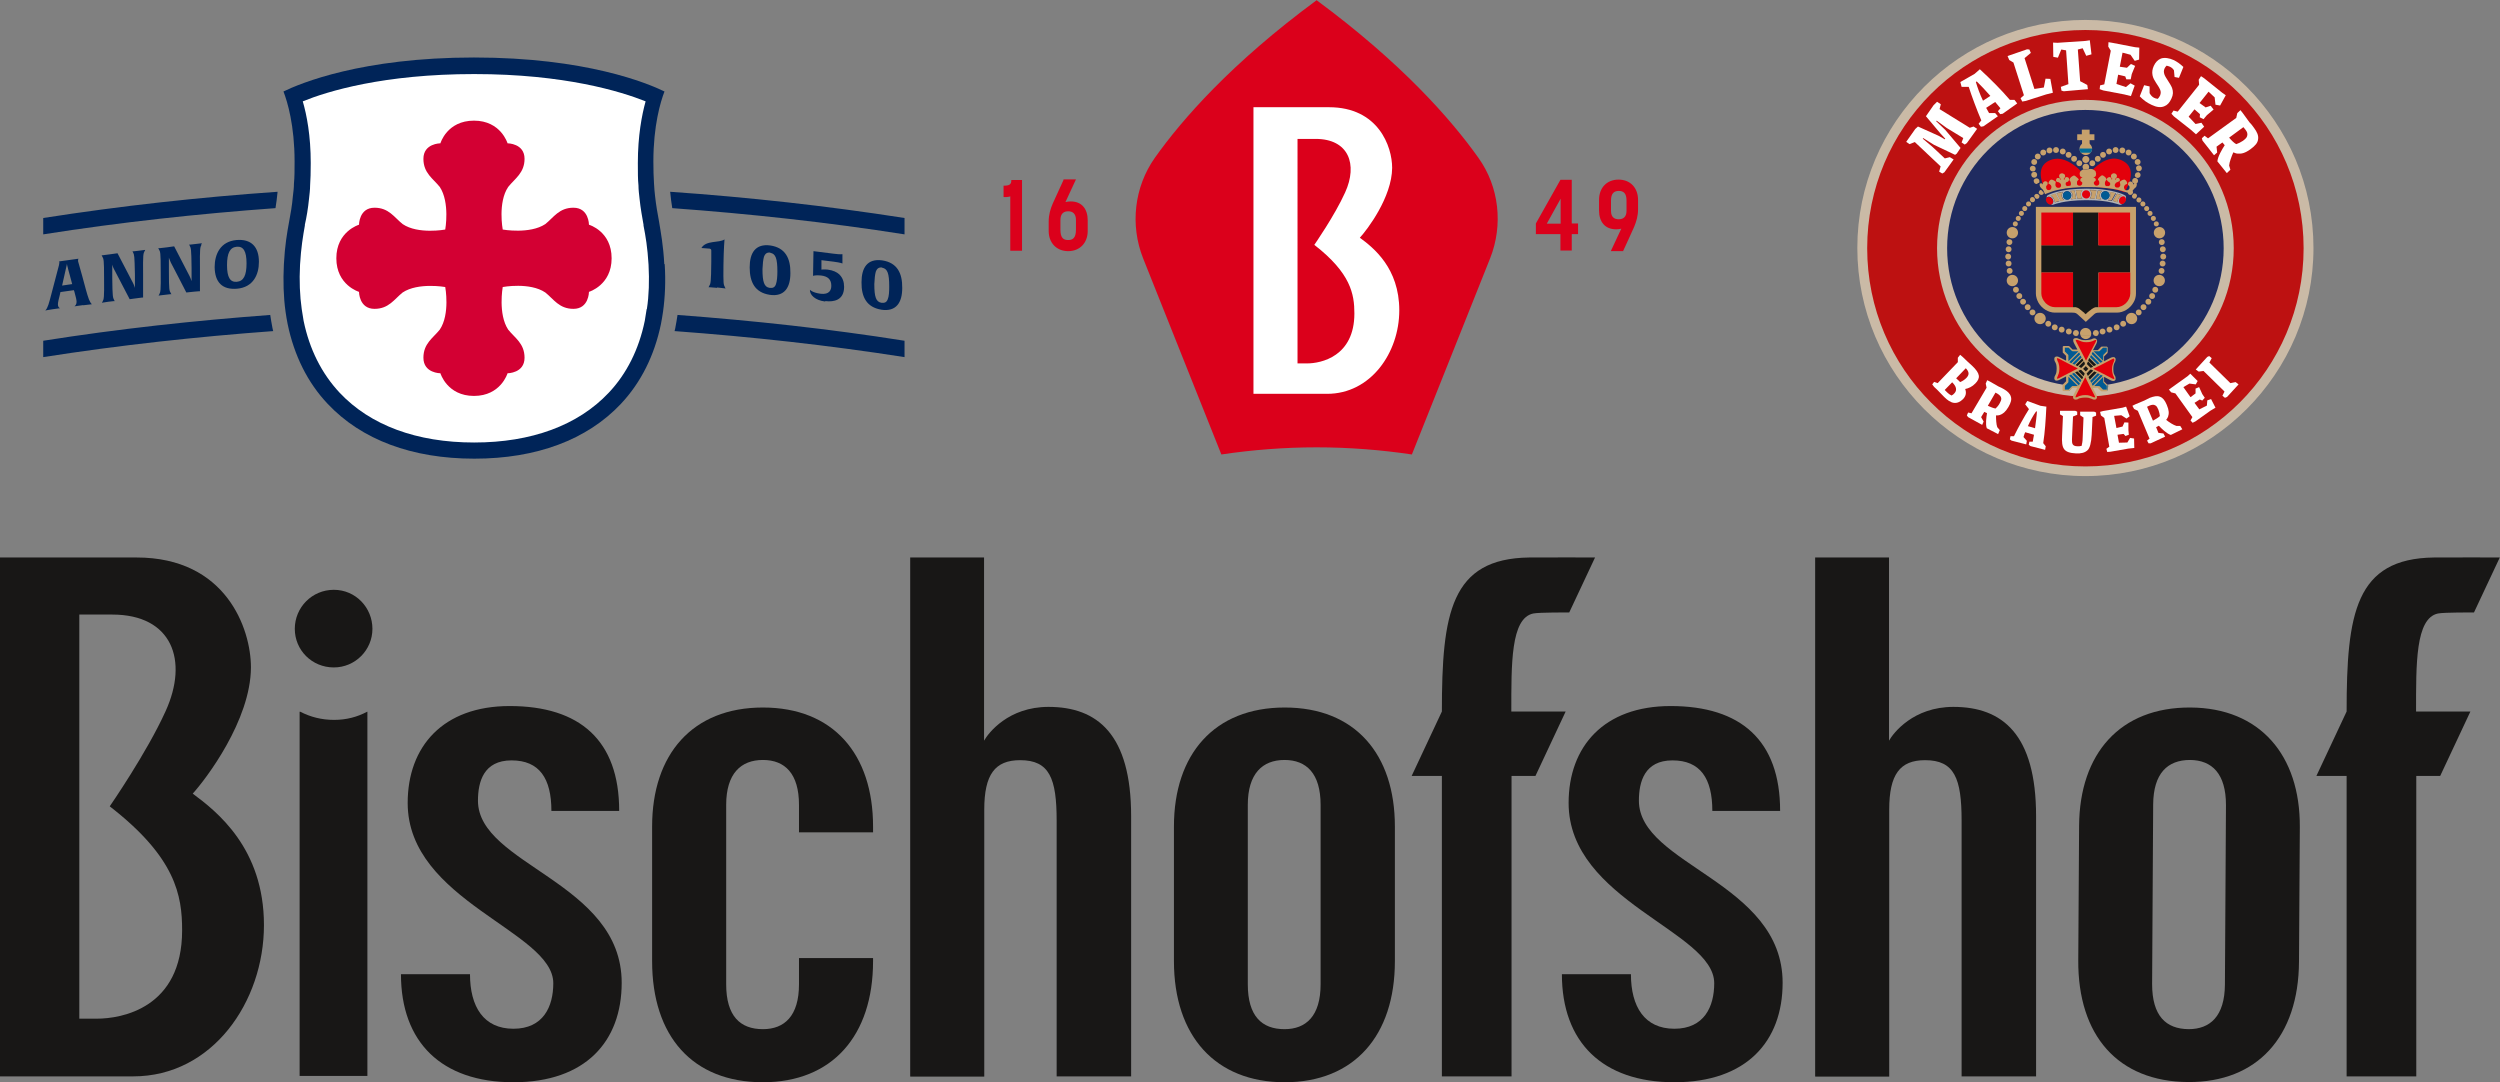 <?xml version="1.0" encoding="UTF-8"?>
<svg id="Ebene_2" data-name="Ebene 2" xmlns="http://www.w3.org/2000/svg" xmlns:xlink="http://www.w3.org/1999/xlink" viewBox="0 0 119.15 51.58">
  <rect x="0" y="0" width="119.15" height="51.58" fill="#808080" stroke="none"/>
  <defs>
    <style>
      .cls-1 {
        fill: none;
      }

      .cls-2 {
        fill: #db001b;
      }

      .cls-3 {
        fill: #b1b2b3;
      }

      .cls-3, .cls-4, .cls-5, .cls-6, .cls-7 {
        fill-rule: evenodd;
      }

      .cls-4 {
        fill: #c7a16c;
      }

      .cls-8 {
        fill: #006c99;
      }

      .cls-9, .cls-6 {
        fill: #e3000b;
      }

      .cls-10, .cls-5 {
        fill: #005a94;
      }

      .cls-11 {
        clip-path: url(#clippath-1);
      }

      .cls-12 {
        clip-path: url(#clippath-2);
      }

      .cls-13 {
        fill: #002458;
      }

      .cls-14 {
        fill: #fff;
      }

      .cls-15 {
        fill: #bd1111;
      }

      .cls-16 {
        fill: #1f2b60;
      }

      .cls-17, .cls-7 {
        fill: #181716;
      }

      .cls-18 {
        clip-path: url(#clippath);
      }

      .cls-19 {
        fill: #cabaa6;
      }

      .cls-20 {
        fill: #d30033;
      }
    </style>
    <clipPath id="clippath">
      <rect class="cls-1" width="119.15" height="51.58"/>
    </clipPath>
    <clipPath id="clippath-1">
      <rect class="cls-1" y="0" width="119.15" height="51.58"/>
    </clipPath>
    <clipPath id="clippath-2">
      <path class="cls-1" d="M99.11,7.09c0,.17.14.3.3.3s.3-.14.3-.3-.14-.3-.3-.3-.3.14-.3.3"/>
    </clipPath>
  </defs>
  <g id="Ebene_2-2" data-name="Ebene 2">
    <g id="Unternehmensmarke_ab_2025" data-name="Unternehmensmarke ab 2025">
      <g class="cls-18">
        <g class="cls-11">
          <path class="cls-17" d="M3.78,29.29h1.57c2.85,0,3.65,2.18,2.54,4.61-.89,1.97-2.66,4.53-2.66,4.53,3.15,2.44,3.45,4.25,3.45,5.91,0,3.71-2.88,4.21-4.07,4.21h-.83v-19.26ZM9.18,37.83c.63-.69,2.77-3.5,2.78-6.02,0-1.85-1.19-5.24-5.45-5.24H0v24.73h6.35c3.77,0,6.23-3.55,6.23-7.21s-2.24-5.41-3.4-6.27"/>
          <path class="cls-17" d="M36.36,51.58c-3.36,0-5.28-2.2-5.28-5.77v-6.42c0-3.44,1.92-5.67,5.28-5.67s5.25,2.23,5.25,5.67v.28h-3.53v-1.31c0-1.49-.67-2.14-1.72-2.14s-1.75.65-1.75,2.14v8.55c0,1.52.67,2.14,1.75,2.14,1.02,0,1.72-.62,1.72-2.14v-1.25h3.53v.15c0,3.56-1.95,5.77-5.25,5.77"/>
          <path class="cls-17" d="M84.84,38.65h-3.23c0-1.55-.57-2.41-1.9-2.41s-1.6,1.02-1.6,1.92c0,3.07,6.85,3.87,6.85,8.68,0,2.79-1.72,4.74-5.16,4.74s-5.36-1.92-5.36-5.15h3.29c0,1.55.65,2.6,2.07,2.6s1.9-1.05,1.9-2.17c0-2.48-6.94-3.91-6.94-8.59,0-2.7,1.69-4.62,4.86-4.62,3.35,0,5.22,1.64,5.22,4.99"/>
          <path class="cls-17" d="M55.95,45.81v-6.42c0-3.44,1.92-5.67,5.28-5.67s5.25,2.23,5.25,5.67v6.42c0,3.56-1.95,5.77-5.25,5.77s-5.28-2.2-5.28-5.77M59.47,38.36v8.55c0,1.52.67,2.14,1.75,2.14,1.02,0,1.72-.62,1.72-2.14v-8.55c0-1.49-.67-2.14-1.72-2.14s-1.75.65-1.75,2.14"/>
          <path class="cls-17" d="M86.51,51.3v-24.73h3.52v8.73c.21-.37,1.16-1.61,3.07-1.61,2.33,0,3.94,1.3,3.94,5.21v12.4h-3.55v-12.19c0-2.01-.34-2.88-1.74-2.88-1.2,0-1.71.68-1.71,2.36v12.72h-3.52Z"/>
          <path class="cls-17" d="M43.38,51.3v-24.73h3.52v8.73c.21-.37,1.16-1.61,3.07-1.61,2.33,0,3.94,1.3,3.94,5.21v12.4h-3.55v-12.19c0-2.01-.34-2.88-1.74-2.88-1.2,0-1.71.68-1.71,2.36v12.72h-3.52Z"/>
          <path class="cls-17" d="M99.05,45.78l.04-6.42c.02-3.44,1.95-5.66,5.31-5.64,3.3.02,5.23,2.26,5.21,5.7l-.04,6.42c-.02,3.56-1.98,5.75-5.28,5.73-3.36-.02-5.26-2.23-5.24-5.8M102.62,38.35l-.05,8.55c0,1.52.66,2.14,1.74,2.15,1.02,0,1.72-.61,1.73-2.13l.05-8.55c0-1.49-.66-2.14-1.71-2.15-1.08,0-1.75.64-1.76,2.13"/>
          <path class="cls-17" d="M29.51,38.65h-3.23c0-1.55-.57-2.41-1.9-2.41s-1.6,1.02-1.6,1.92c0,3.07,6.85,3.87,6.85,8.68,0,2.79-1.72,4.74-5.16,4.74s-5.36-1.92-5.36-5.15h3.29c0,1.55.65,2.6,2.07,2.6s1.9-1.05,1.9-2.17c0-2.48-6.94-3.91-6.94-8.59,0-2.7,1.69-4.62,4.86-4.62,3.35,0,5.22,1.64,5.22,4.99"/>
          <path class="cls-17" d="M115.16,33.91h2.58l-1.44,3.07h-1.14v14.32h-3.32v-14.32h-1.44l1.44-3.07c0-4.68.42-7.29,4.16-7.34.07,0,.13,0,.2,0,.79,0,2.59-.01,2.94,0l-1.23,2.62s-1.43-.01-1.72.05c-1.07.23-1.04,2.41-1.04,4.67"/>
          <path class="cls-17" d="M72.04,33.91h2.58l-1.44,3.07h-1.14v14.32h-3.32v-14.32h-1.44l1.44-3.07c0-4.68.42-7.29,4.16-7.34.07,0,.13,0,.2,0,.79,0,2.59-.01,2.94,0l-1.23,2.62s-1.43-.01-1.72.05c-1.07.23-1.04,2.41-1.04,4.67"/>
          <path class="cls-17" d="M17.51,33.92v17.36h-3.23v-17.36h.03c.48.25,1.02.39,1.61.39s1.11-.14,1.58-.39h.02Z"/>
          <path class="cls-17" d="M15.91,31.81c-1.04,0-1.86-.82-1.86-1.84s.82-1.86,1.86-1.86,1.84.85,1.84,1.86-.82,1.84-1.84,1.84"/>
          <path class="cls-2" d="M70.46,7.52c-1.3-1.83-3.65-4.51-7.71-7.51h0s0,0,0,0c-4.07,3-6.41,5.68-7.71,7.51-.98,1.39-1.19,3.2-.56,4.79l3.73,9.35c1.48-.22,3-.34,4.54-.34,1.54,0,3.06.12,4.54.34l3.73-9.35c.63-1.59.43-3.41-.56-4.79"/>
          <path class="cls-2" d="M48.2,8.58h.51v3.37h-.56v-2.59c-.09.03-.21.04-.32.03v-.54c.29,0,.37-.06.37-.27"/>
          <path class="cls-2" d="M50.54,10.48v.47c0,.4.15.49.37.49.21,0,.37-.09.37-.49v-.47c0-.31-.17-.41-.37-.41s-.37.1-.37.41M50.68,8.55h.6l-.5,1.08c.09-.02.17-.03.25-.03.53,0,.81.36.81.9v.51c0,.57-.38.96-.93.96s-.93-.39-.93-.96v-.44c0-.34.08-.6.19-.86.08-.18.52-1.14.52-1.14"/>
          <path class="cls-2" d="M74.38,9.47l-.66,1.19h.66v-1.19ZM75.21,10.65v.51h-.3v.78h-.54v-.78h-1.17v-.51l1.17-2.08h.54v2.08h.3Z"/>
          <path class="cls-2" d="M77.52,10.05v-.49c0-.37-.16-.46-.37-.46s-.37.1-.37.46v.49c0,.31.17.4.37.4s.37-.1.37-.4M77.37,11.97h-.6l.5-1.07c-.08.02-.16.03-.24.03-.54,0-.82-.36-.82-.9v-.5c0-.58.37-.97.93-.97s.93.39.93.97v.44c0,.32-.08.59-.19.85-.08.19-.52,1.14-.52,1.14"/>
          <path class="cls-14" d="M64.81,11.33c.35-.38,1.53-1.93,1.54-3.33,0-1.02-.66-2.89-3.01-2.89h-3.6v13.66h3.51c2.08,0,3.44-1.96,3.44-3.98s-1.24-2.99-1.88-3.46M61.83,6.62h.87c1.58,0,2.02,1.21,1.41,2.55-.49,1.09-1.47,2.5-1.47,2.5,1.74,1.35,1.91,2.35,1.91,3.27,0,2.05-1.59,2.38-2.25,2.38h-.46V6.62Z"/>
          <path class="cls-13" d="M3.97,14.54c-.23.03-.42.06-.42.06.04-.03.1-.1.1-.21,0-.1-.04-.25-.09-.43-.01-.04-.02-.09-.04-.13-.21.03-.43.06-.64.09-.01.05-.02.09-.03.14-.05.19-.09.35-.09.45,0,.12.06.16.1.18,0,0-.15.02-.36.05-.22.03-.34.06-.34.06.12-.13.17-.33.29-.79.12-.46.24-.92.36-1.37,0-.04.02-.08.02-.12,0-.04-.01-.06-.02-.06.31-.04.62-.09.93-.13,0,0-.02.02-.02.07,0,.04,0,.08.02.12.12.42.24.85.35,1.27.12.43.18.61.29.71,0,0-.17.02-.42.05M3.24,12.79c-.04-.13-.05-.2-.05-.22,0,.02-.01.08-.05.24-.06.27-.12.53-.18.8.16-.02.32-.05.48-.07-.07-.25-.13-.5-.2-.74"/>
          <path class="cls-13" d="M6.89,11.97c-.06.12-.08.15-.07,1.1v1.11s-.08,0-.27.03c-.21.03-.38.05-.37.05-.25-.47-.49-.95-.74-1.42-.06-.11-.09-.22-.09-.23v.64c.01.92.03.93.09,1.05,0,.02.02.03.03.05,0,0-.09,0-.3.03-.22.03-.31.05-.31.05,0-.02.02-.04.03-.06.06-.12.08-.15.07-1.1,0-.92-.02-.93-.09-1.05,0-.02-.02-.03-.03-.05,0,0,.12-.01.4-.05.24-.03.36-.05.36-.05.25.47.49.94.74,1.42.06.11.08.22.09.23v-.64c-.02-.92-.03-.93-.09-1.05,0-.02-.02-.03-.03-.05,0,0,.09,0,.3-.03.22-.03.31-.04.31-.04,0,.02-.02.04-.03.06"/>
          <path class="cls-13" d="M9.6,11.67c-.06.12-.08.15-.07,1.1v1.11s-.08,0-.27.02c-.21.02-.37.04-.38.04-.25-.48-.49-.96-.74-1.43-.05-.11-.09-.23-.09-.23,0,.21,0,.43,0,.64,0,.92.02.93.09,1.05,0,.02.02.03.03.05,0,0-.1,0-.3.03-.22.02-.31.04-.31.04,0-.02.02-.04.03-.06.06-.12.08-.15.07-1.1,0-.92-.02-.93-.09-1.05-.01-.02-.02-.03-.03-.05,0,0,.12,0,.4-.04.24-.03.36-.05.36-.05.25.48.49.95.74,1.43.06.12.08.22.09.23v-.64c-.01-.92-.03-.93-.09-1.05,0-.02-.02-.03-.03-.05,0,0,.09,0,.3-.03.22-.02.31-.04.31-.04,0,.02-.02.04-.03.06"/>
          <path class="cls-13" d="M11.3,13.76c-.71.06-1.06-.31-1.07-1.03,0-.61.27-1.22,1.04-1.29.7-.06,1.07.32,1.07,1.04,0,.61-.27,1.21-1.04,1.28M11.28,11.76c-.32.03-.46.3-.46.88,0,.58.15.82.47.79.32-.03.46-.3.46-.88,0-.58-.15-.82-.47-.79"/>
          <path class="cls-13" d="M34.18,13.72c-.28-.03-.41-.03-.41-.03.01-.02.02-.04.03-.06.07-.12.09-.14.1-1.16v-.54s0-.07-.08-.08c-.13-.01-.26-.02-.39-.03.22-.38.84-.23,1.1-.41,0,0-.04.45-.05,1.22-.01.9,0,.92.07,1.06.01.02.02.04.03.06,0,0-.12-.02-.41-.05"/>
          <path class="cls-13" d="M39.32,14.37c-.47-.06-.73-.31-.72-.56,0,0,.12.14.51.19.42.05.51-.18.51-.38,0-.29-.15-.45-.49-.49-.28-.03-.38.02-.38.02l.02-1.18c.32.04.63.08.95.12.38.05.43.02.43.02,0,0,0,.07,0,.22,0,.17,0,.23,0,.23,0,0-.05-.04-.43-.09-.19-.02-.38-.05-.57-.07,0,.15,0,.3,0,.45,0,0,.09-.02.3,0,.5.06.78.35.78.82,0,.64-.49.73-.89.68"/>
          <path class="cls-13" d="M42.01,14.76c-.7-.11-.96-.6-.95-1.31,0-.68.27-1.14.99-1.04.71.11.96.61.95,1.32,0,.68-.28,1.14-1,1.03M42.05,12.75c-.16-.02-.25.04-.31.2-.04.14-.06.35-.07.59,0,.61.08.85.34.89.16.02.25-.03.3-.17.06-.14.07-.36.07-.61,0-.61-.08-.85-.34-.89"/>
          <path class="cls-13" d="M36.68,14.05c-.7-.11-.95-.6-.95-1.31,0-.68.27-1.14.99-1.04.71.11.96.61.95,1.32,0,.68-.28,1.14-1,1.03M36.72,12.04c-.16-.02-.25.04-.31.2-.04.14-.06.35-.07.59,0,.61.08.85.34.89.16.02.25-.03.3-.17.05-.14.07-.36.07-.61,0-.61-.08-.85-.34-.89"/>
          <path class="cls-13" d="M12.98,15.6c-.04-.2-.07-.39-.1-.59-3.62.27-7.22.66-10.82,1.23v.78c3.64-.57,7.3-.97,10.96-1.24-.01-.06-.03-.11-.04-.17"/>
          <path class="cls-13" d="M13.23,9.14c-3.73.26-7.46.67-11.17,1.25v.78c3.68-.58,7.37-.98,11.07-1.25.04-.23.07-.49.1-.78"/>
          <path class="cls-13" d="M32.19,15.6c.04-.2.07-.39.1-.59,3.62.27,7.22.66,10.82,1.23v.78c-3.64-.57-7.3-.97-10.96-1.24.01-.06.03-.11.04-.17"/>
          <path class="cls-13" d="M31.94,9.14c3.73.26,7.46.67,11.17,1.25v.78c-3.68-.58-7.37-.98-11.07-1.25-.04-.23-.07-.49-.1-.78"/>
          <path class="cls-13" d="M31.66,12.59c-.05-.91-.16-1.48-.25-2.03-.07-.38-.14-.76-.19-1.22-.02-.18-.04-.38-.05-.6-.02-.3-.03-.64-.03-1.04,0-1.72.34-2.85.53-3.34-.8-.39-3.74-1.62-9.08-1.62-5.34,0-8.28,1.23-9.08,1.62.19.49.53,1.62.53,3.34,0,.4,0,.74-.03,1.04,0,.22-.03.42-.05.6-.04.47-.11.84-.18,1.22-.1.55-.2,1.12-.25,2.03-.04.8-.02,1.56.08,2.27.03.2.06.4.1.59.31,1.49.95,2.79,1.91,3.8,1.61,1.71,4.02,2.61,6.98,2.61h.01c2.96,0,5.37-.9,6.98-2.61.96-1.02,1.6-2.31,1.91-3.8.04-.2.07-.39.1-.59.1-.71.13-1.47.08-2.27"/>
          <path class="cls-14" d="M30.82,14.73c-.03.19-.06.37-.09.56-.28,1.36-.86,2.52-1.72,3.43-1.46,1.55-3.68,2.37-6.41,2.37,0,0,0,0,0,0,0,0,0,0,0,0-2.74,0-4.95-.82-6.41-2.37-.86-.92-1.44-2.07-1.72-3.43-.03-.18-.06-.37-.09-.56-.09-.63-.12-1.34-.08-2.11.05-.83.14-1.36.23-1.87v-.04c.08-.35.15-.76.2-1.25.02-.19.05-.41.05-.62.02-.29.03-.63.03-1.07,0-1.31-.19-2.29-.38-2.94,1.18-.48,3.85-1.3,8.17-1.3,4.31,0,6.99.83,8.17,1.3-.18.65-.37,1.64-.37,2.94,0,.45,0,.79.03,1.07,0,.21.03.43.05.62.05.49.13.9.19,1.25v.04c.1.51.19,1.04.24,1.87.04.76.02,1.47-.08,2.11"/>
          <path class="cls-20" d="M21.22,10.94s-1.29.24-2.03-.26c-.4-.32-.66-.78-1.34-.78-.74,0-.74.81-.74.81,0,0-1.08.32-1.08,1.6,0,1.28,1.08,1.6,1.08,1.6,0,0,0,.81.74.81.68,0,.94-.46,1.34-.78.74-.49,2.03-.26,2.03-.26,0,0,.24,1.29-.26,2.03-.32.4-.78.66-.78,1.34,0,.74.81.74.81.74,0,0,.32,1.08,1.6,1.08,1.28,0,1.6-1.08,1.6-1.08,0,0,.81,0,.81-.74,0-.68-.46-.94-.78-1.34-.49-.74-.26-2.03-.26-2.03,0,0,1.29-.24,2.03.26.4.32.66.78,1.34.78.74,0,.74-.81.74-.81,0,0,1.08-.32,1.08-1.6,0-1.29-1.08-1.6-1.08-1.6,0,0,0-.81-.74-.81-.68,0-.94.46-1.34.78-.74.49-2.03.26-2.03.26,0,0-.24-1.29.26-2.03.32-.4.78-.67.78-1.34,0-.74-.81-.74-.81-.74,0,0-.32-1.08-1.6-1.08-1.29,0-1.6,1.08-1.6,1.08,0,0-.81,0-.81.74,0,.68.46.94.78,1.34.49.74.26,2.03.26,2.03"/>
          <path class="cls-15" d="M99.39,22.46c-5.86,0-10.64-4.77-10.64-10.64s4.77-10.63,10.64-10.63,10.64,4.77,10.64,10.63-4.77,10.64-10.64,10.64"/>
          <path class="cls-19" d="M99.39,1.43c5.74,0,10.4,4.65,10.4,10.4s-4.65,10.4-10.4,10.4-10.4-4.65-10.4-10.4,4.65-10.4,10.4-10.4M99.39.95c-6,0-10.87,4.88-10.87,10.87s4.88,10.87,10.87,10.87,10.87-4.88,10.87-10.87S105.39.95,99.39.95"/>
          <path class="cls-16" d="M99.39,18.66c-3.77,0-6.83-3.06-6.83-6.83s3.06-6.83,6.83-6.83,6.83,3.06,6.83,6.83-3.06,6.83-6.83,6.83"/>
          <path class="cls-19" d="M99.39,5.24c3.64,0,6.59,2.95,6.59,6.59s-2.95,6.59-6.59,6.59-6.59-2.95-6.59-6.59,2.95-6.59,6.59-6.59M99.39,4.76c-3.9,0-7.07,3.17-7.07,7.07s3.17,7.07,7.07,7.07,7.07-3.17,7.07-7.07-3.17-7.07-7.07-7.07"/>
          <polygon class="cls-14" points="93.57 6.58 92.78 6.1 92.3 5.75 92.28 5.78 92.71 6.19 93.44 7.05 93.26 7.32 93.18 7.38 92.17 6.9 91.66 6.58 91.64 6.61 92.09 6.99 92.69 7.55 92.93 7.49 93.11 7.6 92.67 8.21 92.57 8.27 92.42 8.18 92.49 7.93 91.26 6.77 91.01 6.87 90.85 6.76 91.28 6.15 91.41 6.03 92.39 6.47 92.69 6.64 92.71 6.61 92.48 6.36 91.79 5.54 92.15 5.02 92.32 4.85 92.5 4.97 92.44 5.2 93.88 6.09 94.06 6.03 94.23 6.14 93.74 6.82 93.64 6.89 93.49 6.79 93.57 6.58"/>
          <path class="cls-14" d="M94.43,5.74c-.21-.49-.46-1.16-.6-1.6h-.34s-.06-.23-.06-.23l.68-.39.25-.22c.55.51,1.03.99,1.43,1.46h.22s.13.17.13.17l-.69.49-.12.02-.11-.14.12-.14c-.08-.1-.17-.2-.25-.3l-.43.28c.04.08.09.17.14.25h.29s.13.15.13.15l-.69.48-.12.02-.11-.14.12-.15ZM94.51,4.8l.35-.23c-.24-.27-.47-.52-.65-.69l-.04.03c.08.27.19.58.34.89"/>
          <polygon class="cls-14" points="96.96 4.24 97.41 4.17 97.49 3.75 97.72 3.76 97.84 4.42 97.52 4.5 96.55 4.81 96.38 4.84 96.3 4.68 96.46 4.54 95.96 2.98 95.76 2.86 95.68 2.67 96.61 2.35 96.72 2.36 96.79 2.52 96.49 2.77 96.96 4.24"/>
          <polygon class="cls-14" points="98.47 2.4 98.24 2.36 98.08 2.75 97.86 2.71 97.85 2.03 98.06 2.04 99.4 1.95 99.6 1.92 99.68 2.59 99.43 2.66 99.26 2.3 99.03 2.36 99.14 3.87 99.48 4.05 99.51 4.25 98.36 4.35 98.25 4.32 98.22 4.14 98.58 4.01 98.47 2.4"/>
          <polygon class="cls-14" points="101.96 2.27 101.95 2.84 101.74 2.9 101.54 2.61 101.16 2.51 101.03 3.18 101.37 3.23 101.56 3.05 101.76 3.14 101.6 3.53 101.55 3.78 101.34 3.78 101.29 3.64 100.95 3.56 100.87 4 101.32 4.15 101.54 3.97 101.74 4.08 101.56 4.58 101.24 4.5 100.24 4.31 100.07 4.25 100.09 4.07 100.29 4.02 100.6 2.42 100.48 2.22 100.49 2.01 100.67 2.04 101.76 2.25 101.96 2.27"/>
          <path class="cls-14" d="M103.85,3.71l-.21-.04-.03-.32c-.05-.08-.11-.13-.19-.17-.06-.02-.1-.04-.16-.05-.04.04-.08.09-.1.14-.04.1-.04.17,0,.29.06.16.27.41.36.63.06.18.06.32-.03.51-.09.2-.2.31-.33.36-.17.08-.38.05-.61-.06-.23-.11-.39-.22-.57-.41l.21-.53.26.06v.32c.06.11.13.18.21.22.06.03.1.04.18.05.05-.05.08-.1.11-.16.04-.1.04-.19,0-.28-.1-.23-.31-.43-.36-.68-.03-.16-.01-.29.06-.45.08-.17.19-.29.34-.35.17-.06.41-.02.6.07.17.08.31.18.47.33l-.21.52Z"/>
          <polygon class="cls-14" points="106.08 4.54 105.81 5.03 105.59 4.99 105.55 4.64 105.26 4.37 104.83 4.91 105.12 5.12 105.36 5.04 105.5 5.22 105.18 5.49 105.02 5.68 104.84 5.59 104.85 5.44 104.59 5.21 104.31 5.56 104.64 5.91 104.92 5.85 105.05 6.04 104.66 6.4 104.41 6.18 103.61 5.55 103.49 5.42 103.59 5.27 103.79 5.32 104.81 4.04 104.79 3.8 104.9 3.63 105.05 3.73 105.91 4.42 106.08 4.54"/>
          <path class="cls-14" d="M105.24,6.59l1.34-.97.05-.23.15-.14.11.14.32.44c.07.07.14.15.22.27.14.19.22.36.19.54-.02.17-.13.3-.36.47-.26.19-.44.23-.62.21-.06,0-.13-.03-.2-.06-.08.18-.19.47-.2.63l.06.2-.17.16-.45-.56c.02-.23.22-.57.35-.77-.04-.04-.07-.08-.11-.13l-.28.2.03.28-.15.13-.55-.7-.03-.11.13-.12.16.12ZM106.92,6.06l-.68.5c.11.13.24.26.34.31.11-.04.2-.08.32-.16.09-.07.18-.14.2-.23.03-.11,0-.2-.09-.31-.03-.04-.06-.08-.09-.11"/>
          <path class="cls-14" d="M93.31,17.25v-.2s.11-.14.11-.14l.12.1.23.22c.07.06.15.13.22.2.4.38.4.59.16.84-.15.16-.33.24-.49.27.06.16.05.32-.1.48-.14.14-.29.2-.44.18-.16-.02-.32-.14-.46-.28-.1-.1-.23-.24-.34-.35l-.14-.13-.09-.12.09-.12.17.06.97-1.01ZM92.69,18.59s.08.08.11.11c.06.06.14.12.21.15.06-.03.1-.06.14-.11.13-.14.09-.32-.09-.5l-.02-.02-.35.36ZM93.23,18.03c.05.05.1.09.12.11.03.03.05.05.07.07.13-.05.23-.13.3-.2.14-.15.14-.28-.03-.46l-.45.47Z"/>
          <path class="cls-14" d="M93.96,19.7l.72-1.22-.04-.2.07-.16.14.07.4.23c.07.03.16.07.26.13.17.1.29.21.33.36.04.14,0,.28-.12.49-.14.24-.27.33-.41.38-.05.02-.11.02-.18.02,0,.17.01.43.06.56l.12.14-.08.19-.54-.28c-.07-.19-.02-.52.01-.72-.04-.02-.09-.04-.13-.06l-.15.25.12.21-.07.16-.67-.37-.06-.08.06-.14.17.04ZM95.1,18.72l-.36.62c.13.06.28.12.37.13.07-.07.13-.13.19-.24.05-.09.09-.17.08-.25-.01-.09-.08-.15-.17-.21-.03-.02-.07-.04-.11-.06"/>
          <path class="cls-14" d="M95.99,20.78c.2-.41.5-.95.71-1.28l-.18-.23.1-.16.63.23.28.04c-.03.64-.07,1.22-.15,1.74l.12.15-.03.17-.7-.18-.08-.06.03-.15h.16c.02-.11.04-.22.06-.33l-.42-.12c-.03.07-.06.15-.08.23l.16.18-.03.17-.7-.18-.08-.06.03-.15h.17ZM96.65,20.31l.34.1c.04-.31.08-.59.09-.8h-.04c-.14.19-.27.43-.39.7"/>
          <path class="cls-14" d="M99.73,19.89l-.04.83c-.02.38-.09.65-.2.74-.13.12-.31.16-.54.15-.62-.03-.7-.25-.67-.85l.04-.93-.14-.08v-.17s.73,0,.73,0l.09.04v.15s-.2.08-.2.08l-.05,1.09c0,.2.01.32.26.33.06,0,.13,0,.2-.02.02-.08.05-.23.05-.38l.04-.97-.16-.11v-.17s.67,0,.67,0l.09.04v.15s-.18.07-.18.07Z"/>
          <polygon class="cls-14" points="101.33 19.38 101.5 19.84 101.35 19.95 101.1 19.79 100.76 19.82 100.87 20.4 101.16 20.33 101.25 20.13 101.44 20.14 101.44 20.5 101.46 20.72 101.3 20.78 101.21 20.68 100.92 20.72 100.99 21.1 101.39 21.09 101.52 20.87 101.71 20.9 101.72 21.35 101.44 21.38 100.58 21.53 100.43 21.54 100.39 21.39 100.53 21.29 100.29 19.92 100.13 19.8 100.09 19.63 100.23 19.59 101.16 19.43 101.33 19.38"/>
          <path class="cls-14" d="M102.44,20.89l-.55-1.31-.18-.09-.08-.15.14-.07.43-.18c.07-.04.15-.08.26-.13.19-.07.35-.11.49-.05.13.05.23.17.32.39.11.26.11.41.06.56-.02.05-.05.1-.09.15.13.11.35.25.49.29h.18s.1.16.1.16l-.55.27c-.19-.06-.43-.29-.57-.44-.04.02-.08.04-.13.07l.11.27.24.03.08.15-.69.32h-.1s-.07-.13-.07-.13l.13-.11ZM102.33,19.39l.28.66c.13-.07.26-.15.33-.22-.01-.1-.03-.18-.07-.3-.04-.09-.08-.18-.15-.21-.08-.05-.17-.03-.27.01-.04.02-.07.03-.11.05"/>
          <polygon class="cls-14" points="104.39 17.81 104.74 18.16 104.65 18.32 104.35 18.28 104.06 18.45 104.4 18.93 104.64 18.75 104.64 18.52 104.81 18.45 104.96 18.78 105.08 18.96 104.96 19.09 104.84 19.04 104.59 19.2 104.82 19.51 105.18 19.33 105.2 19.08 105.38 19.02 105.59 19.43 105.34 19.58 104.64 20.08 104.5 20.15 104.4 20.04 104.49 19.88 103.68 18.75 103.48 18.7 103.37 18.57 103.49 18.48 104.26 17.93 104.39 17.81"/>
          <polygon class="cls-14" points="105.02 17.68 104.79 17.71 104.65 17.61 105.2 17.01 105.29 16.97 105.41 17.07 105.3 17.28 106.3 18.26 106.55 18.21 106.69 18.32 106.14 18.92 106.04 18.96 105.92 18.86 106.02 18.66 105.02 17.68"/>
          <path class="cls-6" d="M99.43,8.9s1.13-.02,1.82.26c0,0,.76-1.09-.11-1.51-.87-.43-1.71.8-1.71.8,0,0-.95-1.31-1.87-.74-.66.43-.02,1.46-.02,1.46.7-.29,1.89-.26,1.89-.26"/>
          <polygon class="cls-4" points="99.22 6.18 99.22 6.4 99 6.4 99 6.68 99.23 6.68 99.23 6.95 99.59 6.95 99.59 6.68 99.82 6.68 99.82 6.4 99.59 6.4 99.59 6.18 99.22 6.18"/>
          <path class="cls-4" d="M99.29,8.07s-.11.06-.13.09c0,0-.01.02-.02.03-.03.05-.03.11-.01.16,0,0,0,.01,0,.02,0,.02.02.04.04.05.01.01.03.02.05.03,0,0,.01,0,.02,0v.02s-.01,0-.01,0c-.06.02-.08.06-.08.08,0,.02,0,.04,0,.06,0,.02.03.04.05.05.02.01.03.03.04.04,0,0,0,.01,0,.02,0,.03,0,.06-.03.09-.02.02-.04.03-.06.04h-.04s-.02,0-.02,0c-.03,0-.06-.02-.08-.04-.01-.01-.02-.02-.02-.04,0,0,0-.01,0-.02,0-.02,0-.05,0-.07,0-.04.03-.08.06-.1l.02-.02v-.02s-.08-.09-.14-.13c-.02-.02-.04-.03-.06-.04,0,0-.01,0-.02,0,0,0-.02,0-.03,0-.02.01-.04.02-.07.04-.06.04-.1.09-.12.15v.02s0,.01,0,.01c.02.03.04.05.05.07.01.03.02.06.02.09,0,0,0,.02,0,.03,0,.02-.01.04-.02.06h0s0,0,0,.01c0,0,0,0,0,0l-.17.02s-.03-.02-.05-.05c0,0,0-.02-.01-.03,0-.02,0-.03,0-.05,0-.03.03-.06.06-.07,0,0,0,0,.01,0,0,0,0,0,.01,0,.01,0,.02-.01.03-.02.01,0,.03-.02.04-.05.02-.03.01-.08,0-.11-.02-.03-.06-.05-.1-.05h-.01s-.04,0-.05.02c-.01,0-.02.02-.03.04,0,.01,0,.03-.01.04,0,0,0,.02,0,.02h-.02s0,0,0,0c0,0,0,0-.02-.01,0,0,0,0,0,0v-.03s.02-.01.03-.03c.01-.02.02-.04.03-.06,0-.03,0-.05,0-.07,0-.02-.02-.05-.04-.06-.04-.03-.08-.04-.1-.04-.07,0-.13.04-.14.1-.01.04,0,.08.02.11.02.03.04.05.07.06v.02s0,0-.01,0c0,0-.01,0-.02.01,0,0-.01,0-.01,0,0,0,0-.02,0-.03,0-.02-.02-.03-.05-.04-.02,0-.04-.01-.06-.01h0s-.04,0-.06.03c-.01.02-.02.04-.03.06,0,.02,0,.03,0,.05.01.03.05.06.09.06h0s.04,0,.06.02c.02.01.05.03.07.06.02.02.02.05.02.07,0,.01,0,.03,0,.04-.01.04-.05.07-.09.08-.01,0-.03,0-.04,0-.03,0-.06,0-.08-.02-.02-.01-.03-.03-.04-.05,0-.01-.01-.03-.02-.05,0-.04,0-.08.01-.11,0-.01,0-.02.01-.03h0s0-.04,0-.04h-.02s-.03-.02-.04-.03c-.04-.03-.1-.06-.17-.06h0s0,0,0,0c-.07.04-.1.1-.11.13,0,.01,0,.03-.01.04v.03s.02,0,.02,0c.01,0,.03.01.04.02.03.02.07.05.08.11h0s0,0,0,0c0,0,0,.01,0,.02,0,0,0,.02,0,.03,0,.02-.01.04-.02.06,0,.01-.01.02-.02.03,0,0-.02.01-.03.02-.01,0-.03.01-.05.01-.01,0-.02,0-.03,0-.03,0-.05-.01-.06-.03,0,0-.01,0-.01-.01-.02-.02-.03-.04-.03-.07,0-.02,0-.05,0-.07,0-.01,0-.02.02-.03,0,0,.01-.02.02-.02.01-.01.02-.03.03-.05,0-.02,0-.05,0-.07,0-.02-.02-.04-.04-.05,0,0,0,0,0,0-.02-.01-.04-.02-.06-.02h-.02s-.05.01-.06.03c0,0,0,0,0,0-.02.01-.03.03-.04.04-.01.02-.01.05-.01.07h-.02s0,0,0,0c0,0-.01-.02-.02-.03,0,0-.01-.01-.02-.01,0,0,0,0-.01,0h0s0,0,0,0h0s-.02,0-.04,0c-.02,0-.03.02-.04.03,0,0,0,.01,0,.02,0,0,0,.02,0,.03,0,.04.02.09.06.13.02.02.05.06.09.09,0,0,.02.02.02.03.01.02.09.19.09.19l.06-.03.27-.1c.14-.05.35-.1.65-.15.21-.03.46-.05.75-.06h0s.03,0,.03,0c.05,0,.1,0,.16,0,.04,0,.08,0,.12,0,.05,0,.1,0,.15,0,.35,0,.64.03.88.06.31.04.54.1.69.15l.29.1h.04s.09-.15.1-.17c0,0,.02-.02.03-.03.03-.04.06-.07.09-.09.04-.04.06-.09.06-.13h0s0-.03,0-.04c0,0,0,0,0-.01,0-.01-.02-.02-.03-.03h0s0,0,0,0c0,0-.01,0-.02,0-.01,0-.02,0-.03,0h-.01s-.03,0-.04.02c0,0-.02.02-.02.03,0,0,0,0,0,.01h-.02s0-.05-.02-.07c0-.01-.02-.03-.03-.04,0,0,0,0,0,0-.02-.01-.04-.02-.07-.03h0s-.01,0-.01,0c-.03,0-.05.01-.07.02-.02.01-.04.03-.04.06-.01.02-.01.05-.01.06,0,.02.01.04.03.05,0,0,.02.02.03.03,0,0,0,.01.01.02,0,.02.01.05,0,.07,0,.03-.01.05-.03.07,0,0,0,.01-.01.01-.02.01-.04.02-.06.03-.01,0-.02,0-.04,0-.02,0-.04,0-.05-.01-.01,0-.02-.01-.03-.02,0,0-.02-.02-.02-.03,0-.02-.02-.04-.02-.06,0,0,0-.02,0-.03,0,0,0-.01,0-.02h0c.02-.06.05-.09.09-.11.01,0,.03-.02.04-.02h.02s0-.04,0-.04c0-.01,0-.02-.01-.04-.01-.04-.04-.09-.11-.13h0s0,0,0,0c-.06,0-.12.02-.17.06-.02.01-.03.02-.04.03h-.02v.04h0s0,.02.01.03c0,.03.02.07.01.11,0,.02,0,.03-.01.04-.01.02-.03.04-.04.05-.02.02-.05.02-.08.02-.01,0-.03,0-.04,0-.04,0-.08-.04-.09-.08,0-.01,0-.03,0-.04,0-.03.01-.05.03-.07.02-.03.04-.05.07-.06.02-.01.04-.01.05-.02h0s.07-.03.09-.06c0-.02,0-.03,0-.05,0-.02-.01-.04-.03-.05-.02-.02-.04-.03-.06-.03h0s-.04,0-.06.01c-.02.01-.03.03-.04.04,0,0,0,.02,0,.03,0,0-.01,0-.02,0,0,0-.01-.01-.02-.01,0,0,0,0,0,0v-.02s.06-.03.07-.06c.02-.03.03-.08.02-.11-.02-.06-.08-.1-.14-.1-.04,0-.07.01-.1.04-.02.02-.04.04-.04.06,0,.02,0,.05,0,.07,0,.03.02.05.03.06,0,.01.02.02.03.03v.02s0,0,0,0c0,0-.01,0-.02.01,0,0,0,0,0,0h-.02s0-.02,0-.02c0-.02,0-.03-.01-.04,0-.01-.02-.03-.03-.03-.01-.01-.03-.02-.06-.02h0s-.07.02-.1.05c-.02.04-.03.08,0,.11.01.02.02.04.04.05.01,0,.02.02.03.02,0,0,0,0,.01,0,0,0,0,0,0,0h0s0,0,0,0c.03.02.05.04.06.07,0,.02,0,.04,0,.05,0,.01,0,.02-.01.03-.02.02-.03.04-.05.05h0s0,0-.01,0h-.13s-.02-.03-.03-.04c-.01-.02-.02-.04-.02-.06,0,0,0-.02,0-.03,0-.03,0-.06.02-.09,0-.02.02-.04.05-.07h.01s0-.03,0-.03c-.02-.06-.06-.11-.12-.15-.02-.02-.05-.03-.06-.04,0,0-.02,0-.03,0s-.01,0-.02,0c-.01,0-.03.02-.06.04-.05.04-.09.08-.12.13v.02s0,.02,0,.02c.03.02.05.06.06.1,0,.02,0,.05,0,.07,0,0,0,.01,0,.02,0,.01-.01.02-.02.04-.02.02-.05.04-.08.05h-.06s-.04-.02-.06-.04c-.03-.03-.04-.06-.04-.09,0-.01,0-.02.01-.04,0-.01.02-.02.03-.03.02-.01.04-.03.05-.05,0-.02.01-.04,0-.06,0-.01-.02-.05-.08-.07,0,0-.01,0-.02,0v-.02s.02,0,.02,0c.02,0,.03-.02.05-.03.02-.01.03-.03.04-.05,0,0,0-.01,0-.02.02-.05.01-.11-.01-.16,0,0,0-.02-.01-.03-.02-.03-.11-.08-.15-.1,0,0-.07-.01-.09-.01-.06,0-.11.02-.11.02"/>
          <path class="cls-4" d="M99.78,15.97s.06.05.11.05.08-.02.11-.05h-.21ZM98.83,15.97s.06.05.11.05.08-.02.11-.05h-.21ZM99.15,15.97c.03.11.13.19.26.19s.22-.08.26-.19h-.51Z"/>
          <path class="cls-4" d="M100.69,7.15c0,.08.06.14.14.14s.14-.06.14-.14-.06-.14-.14-.14-.14.06-.14.14M97.85,7.15c0,.08.06.14.14.14s.14-.06.14-.14-.06-.14-.14-.14-.14.06-.14.14M101.01,7.17c0,.08.06.14.14.14s.14-.06.14-.14-.06-.14-.14-.14-.14.06-.14.14M97.54,7.17s0,.02,0,.03c0,.01,0,.02.01.03.02.05.07.08.13.08.08,0,.14-.06.14-.14s-.06-.14-.14-.14-.14.06-.14.14M100.38,7.22c0,.08.06.14.14.14s.14-.06.14-.14-.06-.14-.14-.14-.14.06-.14.14M98.17,7.22c0,.08.06.14.14.14s.14-.06.14-.14-.06-.14-.14-.14-.14.06-.14.14M101.32,7.21s0,.02-.01.03c0,0,0,.02,0,.03,0,.08.06.14.14.14s.14-.06.14-.14-.06-.14-.14-.14c-.06,0-.11.03-.13.08M97.24,7.27c0,.08.06.14.14.14s.14-.06.14-.14c0,0,0-.02,0-.03,0-.01,0-.02-.01-.03-.02-.05-.07-.08-.13-.08-.08,0-.14.06-.14.14M101.56,7.46c0,.08.06.14.14.14s.14-.06.14-.14-.06-.14-.14-.14-.14.06-.14.14M101.74,7.72c0,.08.06.14.14.14s.14-.06.14-.14-.06-.14-.14-.14-.14.06-.14.14M101.81,8.03c0,.06.04.11.09.13.01,0,.02,0,.03,0,0,0,0,0,.01,0,.08,0,.14-.06.14-.14s-.06-.14-.14-.14-.14.06-.14.14M101.74,8.34c0,.08.06.14.14.14s.14-.06.14-.14c0-.06-.04-.11-.09-.13-.01,0-.02,0-.03,0,0,0,0,0-.01,0-.08,0-.14.06-.14.14M100.09,7.38c0,.08.06.14.14.14s.14-.06.14-.14-.06-.14-.14-.14-.14.06-.14.14M98.45,7.38c0,.08.06.14.14.14s.14-.06.14-.14-.06-.14-.14-.14-.14.06-.14.14M99.24,7.6c0,.1.08.17.17.17s.17-.08.17-.17-.08-.17-.17-.17-.17.08-.17.17M99.84,7.57c0,.08.06.14.14.14s.14-.06.14-.14-.06-.14-.14-.14-.14.06-.14.14M98.71,7.57c0,.08.06.14.14.14s.14-.06.14-.14-.06-.14-.14-.14-.14.06-.14.14M99.58,7.78c0,.08.06.14.14.14s.14-.06.14-.14-.06-.14-.14-.14-.14.06-.14.14M98.96,7.78c0,.08.06.14.14.14s.14-.06.14-.14-.06-.14-.14-.14-.14.06-.14.14M96.98,7.46c0,.08.06.14.14.14s.14-.06.14-.14-.06-.14-.14-.14-.14.06-.14.14M96.81,7.72c0,.08.06.14.14.14s.14-.06.14-.14-.06-.14-.14-.14-.14.06-.14.14M96.74,8.03c0,.08.06.14.14.14,0,0,.01,0,.02,0,.01,0,.02,0,.03,0,.06-.02.09-.07.09-.13,0-.08-.06-.14-.14-.14s-.14.06-.14.14M96.93,8.2s-.02,0-.03,0c-.06.02-.09.07-.09.13,0,.08.06.14.14.14s.14-.06.14-.14-.06-.14-.14-.14c0,0-.01,0-.02,0M99.25,7.96s.02.08.05.11c.05-.01.09-.01.1-.01.02,0,.07,0,.12.02.03-.03.05-.07.05-.12,0-.09-.07-.16-.16-.16s-.16.07-.16.16M101.62,8.63s0,.06.03.08c0,0,.01,0,.02,0h0s0,0,0,0c.01,0,.03.02.03.03,0,0,0,0,0,.01.02,0,.04.01.06.01.08,0,.14-.06.14-.14s-.06-.14-.14-.14-.14.06-.14.14M96.93,8.63c0,.08.06.14.14.14.01,0,.02,0,.03,0,0,0,0-.01,0-.02,0-.01.02-.02.04-.03.02,0,.03,0,.04,0,.01-.02.02-.05.02-.08,0-.08-.06-.14-.14-.14s-.14.06-.14.14M96.96,9.35s0,.04.02.06c.01.01.02.02.03.04.02.02.05.03.07.03.07,0,.12-.05.12-.12,0-.02,0-.05-.02-.06,0,0-.02-.02-.03-.03-.02-.02-.05-.03-.08-.03-.07,0-.12.05-.12.12M96.75,9.52s0,.05.02.07c.01,0,.02.02.03.03.02.01.04.02.07.02.07,0,.12-.05.12-.12,0-.02,0-.04-.02-.06-.01-.01-.02-.02-.03-.04-.02-.02-.05-.03-.07-.03-.07,0-.12.05-.12.12M96.56,9.72c0,.07.05.12.12.12s.12-.05.12-.12c0-.03,0-.05-.02-.07-.01,0-.02-.02-.03-.03-.02-.01-.04-.02-.07-.02-.07,0-.12.05-.12.12M96.38,9.94c0,.07.05.12.12.12s.12-.05.12-.12-.05-.12-.12-.12-.12.05-.12.12M96.22,10.17c0,.07.05.12.12.12s.12-.05.12-.12-.05-.12-.12-.12-.12.05-.12.12M96.07,10.41c0,.07.05.12.12.12s.12-.05.12-.12-.05-.12-.12-.12-.12.05-.12.12M95.93,10.67c0,.07.05.12.12.12s.12-.05.12-.12-.05-.12-.12-.12-.12.05-.12.12M95.64,11.09c0,.15.12.27.27.27s.27-.12.27-.27-.12-.27-.27-.27-.27.12-.27.27M97.16,9.17s0,.05.02.06c0,0,.02.02.03.03.02.02.05.03.08.03.06,0,.11-.04.12-.1h0s-.04-.05-.07-.08c-.02-.02-.04-.04-.06-.06-.06,0-.11.06-.11.12M95.63,11.54c0,.08.07.14.14.14s.14-.06.14-.14-.06-.14-.14-.14-.14.06-.14.14M95.59,11.88c0,.08.06.14.14.14s.14-.06.14-.14-.06-.14-.14-.14-.14.06-.14.14M95.57,12.23c0,.08.06.14.14.14s.14-.06.14-.14-.06-.14-.14-.14-.14.06-.14.14M95.59,12.56c0,.08.06.14.14.14s.14-.06.14-.14-.06-.14-.14-.14-.14.06-.14.14M101.66,9.26s-.02.02-.03.03c-.01.02-.02.04-.02.06,0,.07.05.12.12.12.03,0,.05,0,.07-.03,0-.01.02-.03.03-.04,0-.02.02-.04.02-.06,0-.07-.05-.12-.12-.12-.03,0-.06.01-.08.03M101.87,9.43s-.02.03-.03.04c0,.02-.02.04-.02.06,0,.07.05.12.12.12.03,0,.05,0,.07-.02,0-.01.02-.02.03-.03.01-.02.02-.04.02-.07,0-.07-.05-.12-.12-.12-.03,0-.05,0-.07.03M102.06,9.62s-.02.02-.03.03c-.01.02-.02.04-.02.07,0,.07.05.12.12.12s.12-.05.12-.12-.05-.12-.12-.12c-.03,0-.05,0-.07.02M102.19,9.94c0,.07.05.12.12.12s.12-.05.12-.12-.05-.12-.12-.12-.12.05-.12.12M102.35,10.17c0,.07.05.12.12.12s.12-.05.12-.12-.05-.12-.12-.12-.12.05-.12.12M102.51,10.41c0,.07.05.12.12.12s.12-.05.12-.12-.05-.12-.12-.12-.12.05-.12.12M102.65,10.67c0,.07.05.12.12.12s.12-.05.12-.12-.05-.12-.12-.12-.12.05-.12.12M102.65,11.09c0,.15.12.27.27.27s.27-.12.27-.27-.12-.27-.27-.27-.27.12-.27.27M101.48,9.11s-.03.04-.05.05l-.02.02h0c.01.07.06.11.12.11.03,0,.06-.01.08-.03,0-.01.02-.02.03-.03.01-.02.02-.04.02-.06,0-.07-.05-.12-.12-.12-.02.02-.04.04-.06.07M102.89,11.54c0,.08.06.14.14.14s.14-.06.14-.14-.06-.14-.14-.14-.14.06-.14.14M102.94,11.88c0,.08.06.14.14.14s.14-.06.14-.14-.06-.14-.14-.14-.14.06-.14.14M102.96,12.23c0,.08.06.14.14.14s.14-.06.14-.14-.06-.14-.14-.14-.14.06-.14.14M102.93,12.56c0,.08.06.14.14.14s.14-.06.14-.14-.06-.14-.14-.14-.14.06-.14.14M102.88,12.91c0,.08.06.14.14.14s.14-.06.14-.14-.06-.14-.14-.14-.14.06-.14.14M95.64,12.91c0,.08.06.14.14.14s.14-.06.14-.14-.06-.14-.14-.14-.14.06-.14.14M102.64,13.37c0,.15.12.27.27.27s.27-.12.27-.27-.12-.27-.27-.27-.27.12-.27.27M102.58,13.81c0,.08.06.14.14.14s.14-.06.14-.14-.06-.14-.14-.14-.14.06-.14.14M102.43,14.11c0,.08.06.14.14.14s.14-.06.14-.14-.06-.14-.14-.14-.14.06-.14.14M102.25,14.38c0,.08.06.14.14.14s.14-.06.14-.14-.06-.14-.14-.14-.14.06-.14.14M102.02,14.64c0,.08.06.14.14.14s.14-.06.14-.14-.06-.14-.14-.14-.14.06-.14.14M101.79,14.89c0,.08.06.14.14.14s.14-.06.14-.14-.06-.14-.14-.14-.14.06-.14.14M101.32,15.18c0,.15.12.27.27.27s.27-.12.27-.27-.12-.27-.27-.27-.27.12-.27.27M101.05,15.43c0,.08.06.14.14.14s.14-.06.14-.14-.06-.14-.14-.14-.14.06-.14.14M95.64,13.37c0,.15.12.27.27.27s.27-.12.27-.27-.12-.27-.27-.27-.27.12-.27.27M95.94,13.81c0,.08.06.14.14.14s.14-.06.14-.14-.06-.14-.14-.14-.14.06-.14.14M96.1,14.11c0,.08.06.14.14.14s.14-.06.14-.14-.06-.14-.14-.14-.14.06-.14.14M96.28,14.38c0,.08.06.14.14.14s.14-.07.14-.14-.06-.14-.14-.14-.14.06-.14.14M96.5,14.64c0,.08.06.14.14.14s.14-.06.14-.14-.06-.14-.14-.14-.14.06-.14.14M96.73,14.89c0,.08.06.14.14.14s.14-.06.14-.14-.06-.14-.14-.14-.14.06-.14.14M96.96,15.18c0,.15.12.27.27.27s.27-.12.27-.27-.12-.27-.27-.27-.27.12-.27.27M97.48,15.43c0,.08.06.14.14.14s.14-.06.14-.14-.07-.14-.14-.14-.14.06-.14.14M100.74,15.6c0,.08.06.14.14.14s.14-.06.14-.14-.06-.14-.14-.14-.14.06-.14.14M97.79,15.6c0,.08.06.14.14.14s.14-.06.14-.14-.06-.14-.14-.14-.14.06-.14.14M100.4,15.71c0,.08.06.14.14.14s.14-.06.14-.14-.06-.14-.14-.14-.14.06-.14.14M100.07,15.8c0,.08.06.14.14.14s.14-.07.14-.14-.06-.14-.14-.14-.14.06-.14.14M99.74,15.87s.02.07.04.1h.21s.04-.06.04-.1c0-.08-.06-.14-.14-.14s-.14.06-.14.14M98.12,15.71c0,.08.06.14.14.14s.14-.06.14-.14-.06-.14-.14-.14-.14.06-.14.14M98.46,15.8c0,.08.06.14.14.14s.14-.06.14-.14-.06-.14-.14-.14-.14.06-.14.14M98.79,15.87s.02.07.04.1h.21s.04-.06.04-.1c0-.08-.06-.14-.14-.14s-.14.06-.14.14M99.14,15.9s0,.05.01.07h.51s.01-.05.01-.07c0-.15-.12-.27-.27-.27s-.27.12-.27.27"/>
          <path class="cls-3" d="M101.27,9.31s-.02-.01-.03-.02c-.12-.06-.31-.13-.59-.19-.13-.03-.28-.05-.44-.07-.23-.03-.49-.04-.78-.04s-.56.02-.78.04c-.17.02-.31.04-.44.07-.28.06-.47.13-.59.19-.01,0-.02,0-.03.02-.04.03-.05.07-.05.12,0-.01.02-.02.03-.03.07-.05.17-.02.24.06.03.04.04.08.05.11,0,.03,0,.06-.01.09,0,.02-.02.04-.04.05-.02.02-.05.02-.07.03,0,0,0,0,0,0,.02.01.05.02.08.02s.05,0,.07-.02h0s0,0,0,0c0,0,0,0,.01,0,.01,0,.03-.01.06-.02.04-.01.08-.03.15-.04.04,0,.07-.02.12-.03.24-.05.63-.11,1.2-.11s.96.05,1.2.11c.04,0,.08.02.12.03.06.02.11.03.15.04.03,0,.05.02.06.02,0,0,.01,0,.01,0h0s0,0,0,0c.02.01.04.02.07.02s.05,0,.08-.02c.04-.02.07-.04.1-.08.01-.01.02-.03.04-.05.04-.06.06-.12.07-.17,0-.05-.01-.11-.05-.13M98.02,9.62s-.06.02-.09.03c0-.01,0-.03,0-.04,0-.05-.03-.12-.07-.17-.04-.06-.09-.1-.13-.12.06-.02.13-.05.22-.08l.06.11.14.24c-.05.01-.1.02-.14.04M98.22,9.57l-.02-.04-.18-.32c.06-.02.13-.03.2-.05.04,0,.07-.01.11-.02-.04.05-.06.11-.06.17,0,.09.04.17.11.21,0,0,0,0,.01,0-.06.01-.12.02-.16.03M98.52,9.51c-.07,0-.13-.04-.17-.09-.02-.03-.03-.07-.03-.11,0-.11.09-.2.2-.2s.2.09.2.2c0,.04-.01.07-.03.11-.03.06-.09.09-.16.09M98.93,9.48c-.08,0-.15.01-.22.02.04-.05.07-.11.07-.18,0-.09-.05-.18-.12-.22.07,0,.14-.01.21-.02l.06.3.02.1s-.01,0-.02,0M99.01,9.47l-.08-.4c.1,0,.21-.01.32-.01-.05.05-.09.12-.09.2s.04.16.09.21c-.09,0-.17,0-.25,0M99.59,9.46s.01-.01.02-.02c.04-.05.07-.12.07-.19,0-.08-.03-.15-.09-.2.11,0,.22,0,.32.01l-.08.4c-.08,0-.16,0-.25,0M99.9,9.48l.08-.4c.07,0,.14.01.21.02-.07.04-.12.13-.12.22,0,.07.03.13.07.18-.07,0-.15-.01-.24-.02M100.14,9.31c0-.11.09-.2.2-.2s.2.09.2.2-.09.2-.2.2-.19-.09-.19-.2M100.47,9.54c.07-.04.13-.13.13-.22,0-.07-.02-.13-.06-.17.04,0,.07.01.11.02.07.02.14.03.2.05l-.2.36s-.11-.02-.17-.03M100.7,9.58l.2-.35c.09.03.16.05.22.08-.05.02-.1.07-.14.12-.04.06-.06.12-.07.17,0,.01,0,.03,0,.04-.05-.02-.12-.04-.22-.07"/>
          <path class="cls-4" d="M98.66,9.09c.07.04.12.13.12.22,0,.07-.03.13-.07.18.07,0,.16-.01.24-.02l-.08-.4c-.07,0-.14.01-.21.02"/>
          <path class="cls-5" d="M98.52,9.12c-.11,0-.2.09-.2.2,0,.04.01.07.03.11.04.06.1.09.17.09s.13-.04.16-.09c.02-.03.03-.07.03-.11,0-.11-.09-.2-.2-.2"/>
          <path class="cls-4" d="M97.73,9.31s.1.07.13.12c.04.06.06.12.07.17,0,.01,0,.03,0,.04.02,0,.23-.07.23-.07l-.2-.35c-.09.03-.16.05-.22.08"/>
          <path class="cls-4" d="M98.37,9.53c-.07-.05-.11-.12-.11-.21,0-.07.02-.13.06-.17-.04,0-.07.01-.11.02-.07.02-.14.03-.2.05l.18.32.02.04s.1-.02.16-.03c0,0,0,0-.01,0"/>
          <path class="cls-4" d="M98.93,9.07l.08.4c.08,0,.16,0,.25,0-.06-.05-.09-.12-.09-.21s.03-.15.09-.2c-.11,0-.22,0-.32.01"/>
          <path class="cls-4" d="M101.02,9.27s-.08-.03-.12-.04l-.02.04-.18.31s.11.03.22.07c0-.02,0-.05,0-.05,0-.05.03-.11.06-.17.04-.06.09-.1.14-.12-.03-.01-.06-.03-.1-.04"/>
          <path class="cls-4" d="M100.64,9.16s-.04,0-.06-.01c-.02,0-.03,0-.05,0,0,0,0,0,0,0,.04.04.06.1.06.16,0,.1-.05.18-.13.22.02,0,.17.03.17.03l.2-.36c-.06-.02-.13-.03-.2-.05"/>
          <path class="cls-5" d="M100.36,9.12s-.02,0-.03,0-.02,0-.03,0c-.09.02-.16.09-.16.19,0,.04.01.08.04.12.03.05.09.08.16.08s.13-.03.16-.08c.02-.03.04-.07.04-.12,0-.1-.07-.18-.16-.19"/>
          <path class="cls-4" d="M99.9,9.48c.07,0,.18.01.24.02h0c-.04-.05-.07-.11-.07-.18,0-.09.05-.18.12-.22-.07,0-.14-.01-.21-.02l-.08.4Z"/>
          <path class="cls-4" d="M99.68,9.26c0,.07-.03.14-.07.19,0,0-.01.01-.02.02.09,0,.17,0,.25,0l.08-.4c-.1,0-.21-.01-.32-.01.05.05.09.12.09.2"/>
          <path class="cls-6" d="M99.48,9.07s-.03,0-.05,0-.03,0-.05,0c-.08.02-.15.1-.15.19,0,.04.01.08.03.11.04.05.1.09.17.09s.13-.03.16-.09c.02-.03.03-.07.03-.11,0-.09-.06-.17-.15-.19"/>
          <path class="cls-6" d="M101.25,9.37c-.07-.04-.17,0-.23.09-.02.04-.03.08-.03.12,0,.06.02.1.07.13.04.03.1.02.14,0,.03-.02.06-.05.09-.09.06-.09.04-.2-.03-.25"/>
          <path class="cls-6" d="M97.85,9.58s-.02-.08-.05-.11c-.07-.09-.17-.12-.24-.06-.01,0-.02.02-.03.03-.04.06-.03.14.03.22.03.04.06.06.1.08.02.01.05.01.07.01.03,0,.05,0,.07-.03.02-.01.03-.03.04-.05.01-.03.02-.05.01-.09"/>
          <path class="cls-4" d="M97.03,9.86v4.13c0,.15.05.3.12.43.16.28.47.48.79.48h.83c.16,0,.19.03.28.11l.36.33.36-.33c.09-.08.12-.11.28-.11h.84c.32,0,.63-.2.79-.48.08-.13.12-.28.12-.43v-4.13h-4.76Z"/>
          <polygon class="cls-7" points="100.01 11.69 100.01 10.13 98.8 10.13 98.8 11.69 97.29 11.69 97.29 12.99 98.8 12.99 98.8 14.46 98.8 14.64 98.91 14.64 98.93 14.64 98.96 14.65 98.99 14.66 99.02 14.67 99.04 14.68 99.06 14.69 99.09 14.71 99.12 14.73 99.15 14.76 99.18 14.78 99.21 14.81 99.23 14.82 99.24 14.83 99.27 14.86 99.3 14.88 99.33 14.9 99.35 14.93 99.37 14.95 99.39 14.96 99.4 14.98 99.4 14.98 99.41 14.96 99.41 14.96 99.43 14.95 99.45 14.93 99.48 14.9 99.5 14.88 99.53 14.86 99.56 14.83 99.59 14.81 99.63 14.78 99.66 14.76 99.69 14.73 99.73 14.71 99.76 14.69 99.78 14.68 99.79 14.67 99.82 14.66 99.85 14.65 99.88 14.64 99.9 14.64 100.01 14.64 100.01 14.46 100.01 12.99 101.52 12.99 101.52 11.69 100.01 11.69"/>
          <rect class="cls-9" x="97.29" y="10.13" width="1.51" height="1.56"/>
          <path class="cls-9" d="M97.29,13.99c0,.16.08.32.2.45,0,0,.01.01.02.02.12.11.27.18.42.18h.87v-1.65h-1.51v1Z"/>
          <path class="cls-9" d="M100.01,14.64h.87c.15,0,.31-.07.43-.18,0,0,.01-.01.02-.02.12-.12.2-.29.2-.45v-1h-1.51v1.65Z"/>
          <rect class="cls-9" x="100.01" y="10.13" width="1.51" height="1.56"/>
          <polygon class="cls-10" points="100.48 18.38 100.45 18.61 100.21 18.6 100.03 18.44 99.73 18.46 99.41 17.86 99.09 18.43 98.79 18.43 98.62 18.62 98.37 18.62 98.37 18.37 98.54 18.2 98.53 17.91 99.11 17.57 98.54 17.25 98.54 16.95 98.37 16.78 98.38 16.53 98.6 16.54 98.78 16.71 99.08 16.69 99.43 17.3 99.72 16.7 100.04 16.69 100.23 16.52 100.45 16.55 100.45 16.78 100.27 16.95 100.28 17.26 99.65 17.57 100.3 17.9 100.24 18.2 100.48 18.38"/>
          <rect class="cls-17" x="98.91" y="17.09" width=".99" height=".99" transform="translate(16.68 75.44) rotate(-45)"/>
          <path class="cls-4" d="M99.79,16.12s-.05.02-.07.03c-.03.02-.07.03-.12.04-.05.01-.11.02-.2.02s-.15,0-.2-.02c-.05-.01-.08-.03-.12-.04-.02-.01-.07-.03-.07-.03-.04-.01-.08-.01-.13,0-.01,0-.02.01-.04.02-.01,0-.02.02-.03.04,0,.02,0,.03,0,.05,0,.04.01.08.04.13.05.09.1.2.16.3h-.23l-.16-.16s-.02-.01-.03-.01h-.24s-.04.02-.04.04v.24s0,.02,0,.03l.16.16v.23c-.09-.05-.2-.1-.31-.16-.05-.03-.09-.04-.13-.04-.04,0-.07.01-.09.03-.02.02-.03.04-.03.06,0,.02,0,.03,0,.03,0,.03,0,.05.01.08,0,.02.02.04.03.06.02.03.03.07.05.12.01.05.02.11.02.2s-.01.15-.02.2c-.01.05-.03.08-.05.12,0,.02-.02.04-.03.06,0,.02-.01.05-.01.07h0s0,.02,0,.03c0,.02.01.04.03.06.01.01.02.02.04.03.02,0,.03,0,.05,0h0s.08-.01.13-.04c.09-.05.2-.1.31-.16v.23l-.16.16s-.01.02-.01.03v.24s.02.04.04.04h.24s.02,0,.03,0l.16-.16h.23c-.05.09-.1.2-.16.31-.03.05-.04.09-.04.13,0,.04.01.07.03.09.02.02.03.02.05.03.03.01.07.01.1,0,0,0,.01,0,.01,0,.02,0,.04-.02.06-.03.03-.02.07-.03.12-.04.05-.01.11-.02.2-.02s.15,0,.2.02c.05.01.08.03.12.04.02,0,.04.02.06.03,0,0,0,0,.01,0,.04.01.07.01.11,0,.01,0,.03-.01.04-.03,0-.01.02-.02.03-.04,0-.02,0-.03,0-.05,0-.04-.01-.08-.04-.13-.05-.09-.1-.2-.16-.31h.23l.16.16s.02.01.03.01h.24s.04-.02.04-.04v-.24s0-.02,0-.03l-.16-.16v-.22c.09.05.19.1.3.16.05.02.09.04.13.04.04,0,.07-.01.09-.03.02-.02.03-.04.03-.06,0-.02,0-.03,0-.03h0s0-.05-.01-.08c0-.02-.02-.04-.03-.06-.02-.03-.03-.07-.05-.11-.01-.05-.02-.11-.02-.2s.01-.15.02-.2c.01-.05.03-.08.05-.12,0-.02.02-.04.03-.06,0-.02.01-.05.01-.07h0s0-.02,0-.03c0-.02-.01-.04-.03-.06-.01-.01-.02-.02-.04-.03-.02,0-.03,0-.05,0h0s-.08.01-.13.04c-.09.05-.2.1-.3.16v-.23l.16-.16s.01-.02.01-.03v-.24s-.02-.04-.04-.04h-.24s-.02,0-.03.01l-.16.16h-.23c.05-.09.1-.19.16-.3.02-.05.04-.09.04-.13s-.01-.07-.03-.09c-.01-.01-.03-.02-.04-.03-.04-.02-.08-.02-.12,0M98.75,16.73s.02.01.03.01h.28l-.48.48v-.28s0-.02-.01-.03l-.16-.16v-.18s.18,0,.18,0l.16.16ZM100.41,16.75l-.16.16s-.01.02-.01.03v.26l-.46-.46h.26s.02,0,.03-.01l.16-.16h.18v.18ZM99.14,16.89l-.42.42s-.07-.03-.1-.05l.47-.47s.04.07.05.1M99.21,17.04l-.34.34s-.07-.03-.1-.05l.39-.39s.04.07.05.1M99.29,17.18l-.27.27s-.07-.03-.1-.05l.32-.32s.04.07.05.1M100.21,17.24s-.07.03-.1.05l-.42-.42s.03-.07.05-.1l.47.47ZM99.36,17.32v.05l-.16.16h-.02s-.04-.02-.11-.06l.25-.25s.04.08.05.1M100.06,17.32s-.07.04-.1.05l-.35-.35s.03-.07.05-.1l.4.4ZM99.91,17.39s-.09.04-.12.06l-.27-.27s.04-.08.06-.12l.33.33ZM99.75,17.48c-.06.03-.1.05-.1.05h-.01s0,0,0,0l-.17-.17v-.04s.02-.05.05-.1l.24.25ZM99.53,17.58l-.12.12-.13-.12.13-.13.12.13ZM99.76,17.67l-.25.25c-.04-.07-.06-.12-.06-.12h0s.17-.18.17-.18h.06s.04.02.08.04M99.93,17.76l-.33.34s-.04-.09-.06-.13l.27-.27s.08.04.13.06M99.35,17.79v.04s-.03.05-.05.1l-.25-.25s.07-.04.09-.05h.05l.16.16ZM100.08,17.84l-.41.41s-.04-.07-.05-.1l.36-.36s.07.03.1.05M100.22,17.91l-.48.48s-.04-.07-.05-.1l.43-.43s.07.03.1.05M99.28,17.98s-.03.07-.05.1l-.33-.33s.07-.04.11-.05l.27.27ZM99.2,18.12s-.03.07-.05.1l-.4-.4s.07-.04.1-.05l.35.35ZM100.24,18.2s0,.02.01.03l.16.16v.18s-.18,0-.18,0l-.16-.16s-.02-.01-.03-.01h-.23l.43-.44v.24ZM99.13,18.27s-.03.07-.05.1l-.47-.47s.07-.04.1-.05l.42.42ZM99.03,18.4h-.25s-.02,0-.03.01l-.16.16h-.18s0-.18,0-.18l.16-.16s.01-.02.01-.03v-.25l.45.45Z"/>
          <path class="cls-6" d="M98.95,16.2h0s0,0,0,0c0,0-.01,0-.02,0,0,0,0,0,0,0,0,0,0,0,0,.01,0,.02,0,.04.03.09.15.3.37.71.46.89.07-.14.23-.46.46-.89.02-.04.03-.07.03-.08,0-.01,0-.02,0-.02,0,0,0,0-.02,0,0,0,0,0,0,0-.03,0-.05.01-.1.03-.03.02-.08.04-.13.05-.06.02-.13.03-.22.03s-.17-.01-.22-.03c-.06-.02-.1-.04-.13-.05-.04-.02-.07-.03-.1-.03h0ZM100.75,17.09s-.04,0-.09.03c-.26.14-.62.32-.82.42-.03.01-.05.03-.07.04.03.02.07.04.12.06.17.08.44.22.78.4.04.02.07.03.08.03.01,0,.02,0,.02,0,0,0,0-.01,0-.02,0,0,0,0,0,0h0s-.01-.06-.03-.1c-.02-.03-.04-.08-.05-.13-.02-.06-.03-.13-.03-.22s.01-.17.03-.22c.02-.06.04-.1.05-.13.02-.04.03-.07.03-.09h0s0,0,0-.01c0,0,0-.01,0-.02,0,0,0,0,0,0,0,0,0,0-.01,0h0ZM98.04,17.1s0,0,0,.02c0,0,0,0,0,0h0s.01.06.03.1c.02.03.04.07.05.13.02.06.03.13.03.22s-.01.17-.03.23c-.02.06-.04.1-.05.13-.02.04-.03.07-.03.09h0s0,0,0,.01c0,0,0,.01,0,.02,0,0,0,0,0,0,0,0,0,0,.01,0h0s.04,0,.09-.03c.29-.15.71-.37.89-.46-.14-.07-.46-.23-.89-.46-.04-.02-.07-.03-.08-.03-.01,0-.02,0-.02,0M99.4,17.95h0s-.03.06-.05.09c-.09.17-.22.44-.4.79-.02.04-.03.07-.03.09,0,.01,0,.02,0,.02,0,0,0,0,.02,0,0,0,0,0,0,0h0s.05-.01.09-.03c.03-.02.08-.04.13-.05.06-.02.13-.03.22-.03s.17.01.22.03c.06.02.1.04.13.05.04.02.07.03.1.03h0s0,0,0,0c0,0,.01,0,.02,0,0,0,0,0,0,0,0,0,0,0,0-.01,0-.02,0-.04-.03-.09-.13-.25-.31-.6-.41-.81-.02-.03-.03-.06-.04-.08,0,0,0,0,0,0"/>
          <path class="cls-4" d="M99.11,7.09c0,.17.14.3.3.3s.3-.14.3-.3-.14-.3-.3-.3-.3.14-.3.3"/>
        </g>
        <g class="cls-12">
          <path class="cls-8" d="M99.74,7.28h-.66s-.04-.02-.04-.04v-.12s.02-.04.04-.04h.66s.04.02.04.04v.12s-.02.04-.04.04"/>
        </g>
      </g>
    </g>
  </g>
</svg>